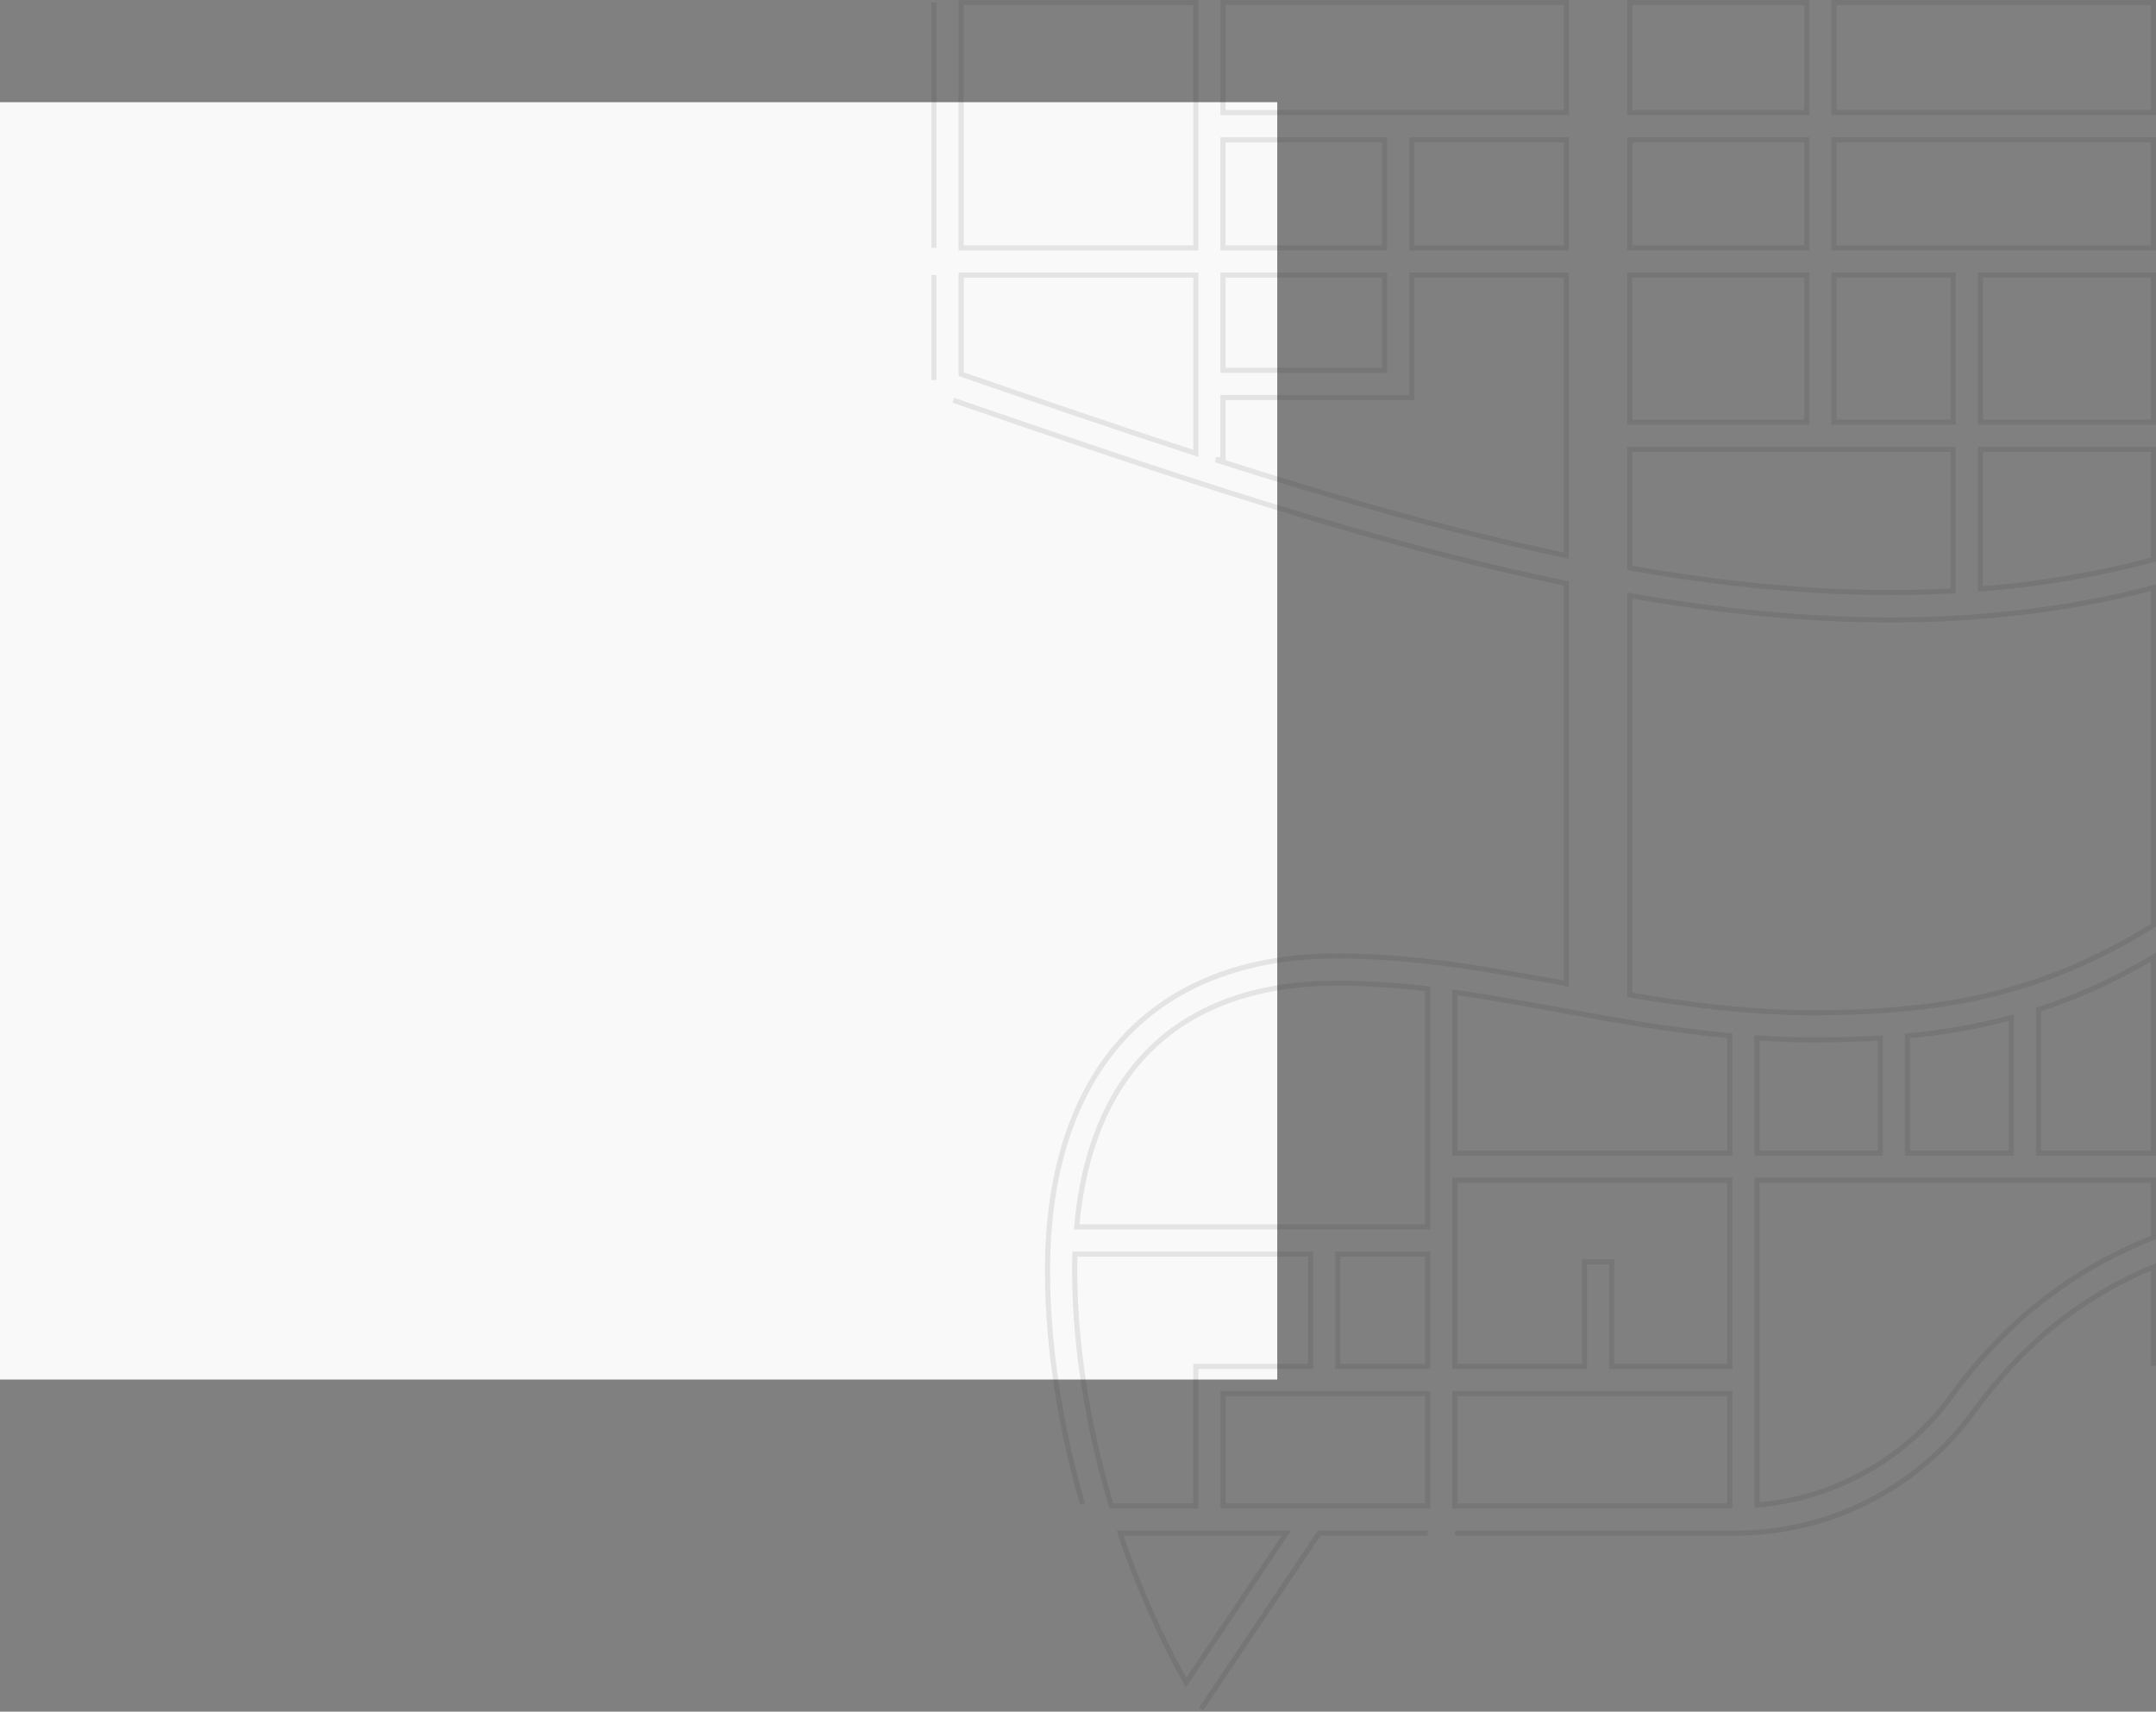<?xml version="1.0" encoding="UTF-8"?>
<svg width="422px" height="335px" viewBox="0 0 422 335" version="1.1" xmlns="http://www.w3.org/2000/svg" xmlns:xlink="http://www.w3.org/1999/xlink">
    <rect x="0" y="0" width="422" height="335" fill="#808080" stroke="none"/>
    <!-- Generator: Sketch 58 (84663) - https://sketch.com -->
    <title>Group 14</title>
    <desc>Created with Sketch.</desc>
    <g id="Home" stroke="none" stroke-width="1" fill="none" fill-rule="evenodd">
        <g id="Platform" transform="translate(-124, -3374)">
            <g id="Group-14" transform="translate(124, 3374)">
                <rect id="Rectangle" fill="#F9F9F9" x="0" y="20" width="250" height="250"></rect>
                <g id="Group-69-Copy-3" opacity="0.1" transform="translate(302, 167.5) scale(1, -1) rotate(-180) translate(-302, -167.5) translate(182, 0)" stroke="#231F20">
                    <path d="M189.845,329.33 L170.214,300.067 L202.772,300.067 C199.348,310.261 195.012,320.048 189.845,329.33 Z" id="Stroke-1"></path>
                    <polygon id="Stroke-3" points="106.553 246.972 106.553 267.432 83.413 267.432 83.413 231.004 137.226 231.004 137.226 267.432 111.873 267.432 111.873 246.972"></polygon>
                    <path d="M233.868,73.239 C218.396,78.562 203.077,83.822 187.935,88.734 L187.935,53.843 L233.868,53.843 L233.868,73.239 Z" id="Stroke-5"></path>
                    <polygon id="Stroke-7" points="150.995 72.478 182.615 72.478 182.615 53.843 150.995 53.843"></polygon>
                    <polygon id="Stroke-9" points="150.995 48.525 182.615 48.525 182.615 27.361 150.995 27.361"></polygon>
                    <polygon id="Stroke-11" points="115.42 22.041 182.615 22.041 182.615 0.5 115.42 0.5"></polygon>
                    <polygon id="Stroke-13" points="68.349 22.041 103.007 22.041 103.007 0.5 68.349 0.5"></polygon>
                    <polygon id="Stroke-15" points="68.349 48.524 103.007 48.524 103.007 27.36 68.349 27.36"></polygon>
                    <polygon id="Stroke-17" points="0.5 22.041 63.028 22.041 63.028 0.5 0.5 0.5"></polygon>
                    <polygon id="Stroke-19" points="0.5 48.524 63.028 48.524 63.028 27.36 0.5 27.36"></polygon>
                    <polygon id="Stroke-21" points="0.5 82.627 34.361 82.627 34.361 53.843 0.5 53.843"></polygon>
                    <polygon id="Stroke-23" points="39.681 82.627 63.029 82.627 63.029 53.843 39.681 53.843"></polygon>
                    <polygon id="Stroke-25" points="68.349 82.627 103.007 82.627 103.007 53.843 68.349 53.843"></polygon>
                    <polygon id="Stroke-27" points="115.42 48.525 145.675 48.525 145.675 27.361 115.42 27.361"></polygon>
                    <polygon id="Stroke-29" points="187.936 48.524 233.869 48.524 233.869 0.5 187.936 0.5"></polygon>
                    <path d="M239.188,48.504 L239.188,0.5" id="Stroke-31"></path>
                    <path d="M0.5,87.947 L34.361,87.947 L34.361,115.279 C22.9,114.359 11.608,112.495 0.5,109.511 L0.5,87.947 Z" id="Stroke-33"></path>
                    <path d="M39.681,87.947 L103.007,87.947 L103.007,111.151 C81.4,114.973 60.274,116.768 39.681,115.639 L39.681,87.947 Z" id="Stroke-35"></path>
                    <path d="M115.42,53.843 L145.675,53.843 L145.675,77.798 L182.615,77.798 L182.615,89.989 L184.024,89.989 C160.713,97.471 137.822,104.06 115.42,108.738 L115.42,53.843 Z" id="Stroke-37"></path>
                    <path d="M239.188,74.353 L239.188,53.827" id="Stroke-39"></path>
                    <path d="M51.982,121.333 C68.697,121.333 85.713,119.58 103.007,116.562 L103.007,194.718 C91.571,196.649 79.725,198.205 67.094,198.205 C43.576,198.205 23.15,195.226 0.501,181.082 L0.501,115.036 C17.316,119.415 34.479,121.333 51.982,121.333 Z" id="Stroke-41"></path>
                    <path d="M0.5,187.332 C8.17,191.863 15.604,195.178 22.996,197.587 L22.996,225.684 L0.5,225.684 L0.5,187.332 Z" id="Stroke-43"></path>
                    <path d="M28.316,199.159 C35.038,200.971 41.766,202.106 48.645,202.753 L48.645,225.684 L28.316,225.684 L28.316,199.159 Z" id="Stroke-45"></path>
                    <path d="M53.965,203.155 C58.259,203.414 62.621,203.525 67.094,203.525 C70.838,203.525 74.49,203.37 78.094,203.137 L78.094,225.684 L53.965,225.684 L53.965,203.155 Z" id="Stroke-47"></path>
                    <path d="M83.413,202.718 C94.917,201.653 105.81,199.68 116.441,197.73 C123.494,196.435 130.361,195.184 137.226,194.217 L137.226,225.684 L83.413,225.684 L83.413,202.718 Z" id="Stroke-49"></path>
                    <path d="M142.545,240.118 L142.545,193.534 C148.397,192.853 154.278,192.42 160.304,192.42 C190.676,192.42 208.52,209.275 211.266,240.118 L142.545,240.118 Z" id="Stroke-51"></path>
                    <polygon id="Stroke-53" points="142.545 267.431 160.149 267.431 160.149 245.437 142.545 245.437"></polygon>
                    <path d="M165.468,245.437 L211.597,245.437 C211.632,246.538 211.651,247.655 211.651,248.788 C211.651,256.922 210.842,265.634 209.245,274.68 C208.04,281.509 206.431,288.203 204.463,294.747 L187.936,294.747 L187.936,267.431 L165.468,267.431 L165.468,245.437 Z" id="Stroke-55"></path>
                    <path d="M210.119,294.353 C211.888,288.223 213.361,281.973 214.484,275.605 C216.134,266.254 216.97,257.232 216.97,248.789 C216.97,209.584 196.315,187.1 160.304,187.1 C144.89,187.1 130.604,189.722 115.481,192.496 C115.461,192.499 115.439,192.503 115.42,192.507 L115.42,114.191 C154.164,106.196 194.253,92.495 235.423,78.331" id="Stroke-57"></path>
                    <path d="M0.5,231.004 L78.094,231.004 L78.094,294.556 C63.038,293.332 49.063,285.599 40.106,273.315 C29.417,258.65 16.724,248.663 0.5,242.181 L0.5,231.004 Z" id="Stroke-59"></path>
                    <polygon id="Stroke-61" points="83.413 294.747 137.226 294.747 137.226 272.751 83.413 272.751"></polygon>
                    <polygon id="Stroke-63" points="142.545 294.747 182.615 294.747 182.615 272.751 142.545 272.751"></polygon>
                    <polyline id="Stroke-65" points="142.545 300.067 163.808 300.067 186.881 334.461"></polyline>
                    <path d="M0.5,267.279 L0.5,247.916 C14.941,254.032 26.029,263.033 35.809,276.448 C46.591,291.237 63.967,300.067 82.291,300.067 L137.226,300.067" id="Stroke-67"></path>
                </g>
            </g>
        </g>
    </g>
</svg>